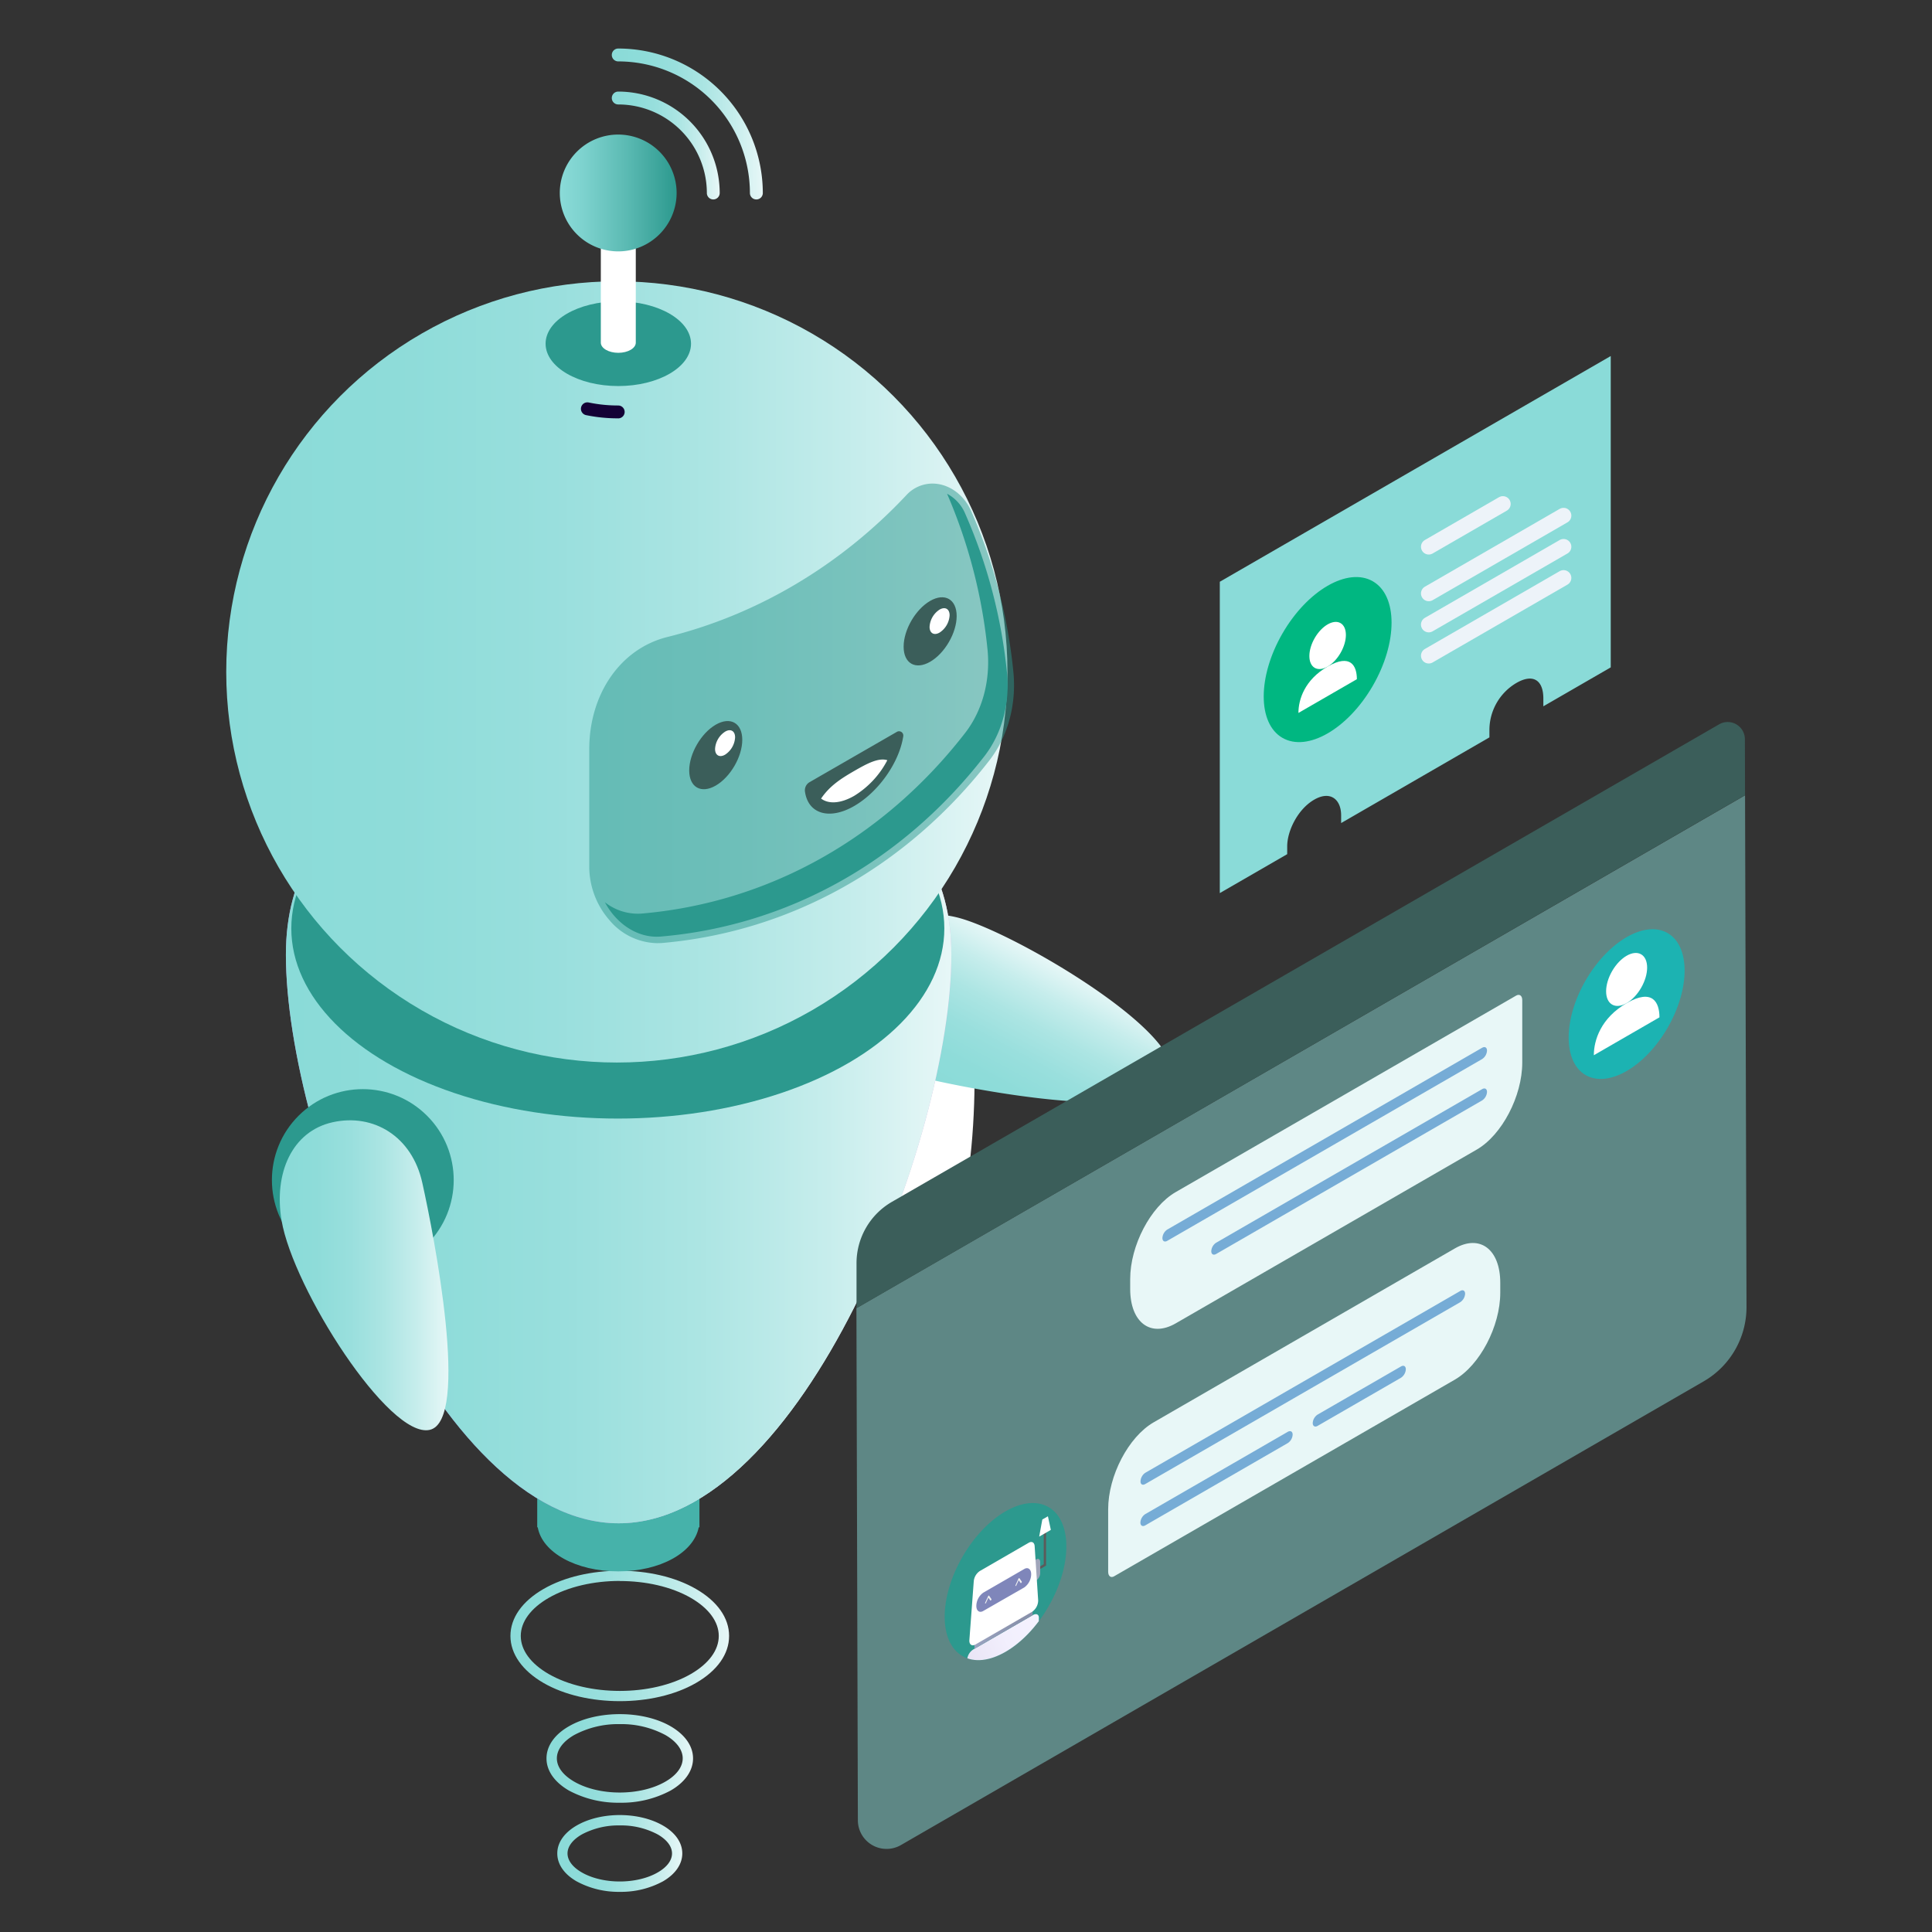 <?xml version="1.0" encoding="UTF-8"?> <svg xmlns="http://www.w3.org/2000/svg" xmlns:xlink="http://www.w3.org/1999/xlink" viewBox="0 0 600 600"><rect x="0" y="0" width="600" height="600" fill="#333333" stroke="none"/><defs><style>.cls-1,.cls-11{fill:#2c998e;}.cls-2{fill:url(#linear-gradient);}.cls-3{fill:url(#linear-gradient-2);}.cls-4{fill:url(#linear-gradient-3);}.cls-5{fill:#fff;}.cls-6{fill:#46b2aa;}.cls-7{fill:url(#linear-gradient-4);}.cls-8{fill:url(#linear-gradient-5);}.cls-9{fill:url(#linear-gradient-6);}.cls-10{fill:url(#linear-gradient-7);}.cls-11,.cls-18{opacity:0.5;}.cls-12{fill:url(#linear-gradient-8);}.cls-13{fill:#130135;}.cls-14{fill:url(#linear-gradient-9);}.cls-15{fill:url(#linear-gradient-10);}.cls-16{fill:url(#linear-gradient-11);}.cls-17{fill:#3b5e5a;}.cls-19{fill:#8adbd8;}.cls-20{fill:#e8f7f7;}.cls-21{fill:#76acd6;}.cls-22{fill:#1cb3b2;}.cls-23{fill:none;stroke:#edf3f9;stroke-linecap:round;stroke-linejoin:round;stroke-width:4.83px;}.cls-24{fill:#00b781;}.cls-25{clip-path:url(#clip-path);}.cls-26{fill:#5b5b5b;}.cls-27{fill:url(#linear-gradient-12);}.cls-28{fill:url(#linear-gradient-13);}.cls-29{fill:url(#linear-gradient-14);}.cls-30{fill:#7f86ba;}.cls-31{fill:#f1f2f2;}</style><linearGradient id="linear-gradient" x1="173.04" y1="575.61" x2="211.91" y2="575.61" gradientUnits="userSpaceOnUse"><stop offset="0" stop-color="#8adbd8"></stop><stop offset="0.22" stop-color="#8edcd9"></stop><stop offset="0.42" stop-color="#99dfdd"></stop><stop offset="0.62" stop-color="#ace5e3"></stop><stop offset="0.81" stop-color="#c6edec"></stop><stop offset="1" stop-color="#e7f7f7"></stop><stop offset="1" stop-color="#e8f7f7"></stop></linearGradient><linearGradient id="linear-gradient-2" x1="169.73" y1="546.06" x2="215.23" y2="546.06" xlink:href="#linear-gradient"></linearGradient><linearGradient id="linear-gradient-3" x1="158.52" y1="508.06" x2="226.43" y2="508.06" xlink:href="#linear-gradient"></linearGradient><linearGradient id="linear-gradient-4" x1="314.94" y1="240.03" x2="367.44" y2="240.03" gradientTransform="translate(-60.95 506.43) rotate(-61.55)" xlink:href="#linear-gradient"></linearGradient><linearGradient id="linear-gradient-5" x1="4095.03" y1="368.33" x2="4308.51" y2="336.01" gradientTransform="matrix(-1, 0, 0, 1, 4394.05, 0)" gradientUnits="userSpaceOnUse"><stop offset="0.01" stop-color="#c1a1d5"></stop><stop offset="0.04" stop-color="#c8abda"></stop><stop offset="0.1" stop-color="#dac6e6"></stop><stop offset="0.18" stop-color="#f7f2f9"></stop><stop offset="0.2" stop-color="#fff"></stop><stop offset="0.23" stop-color="#f9f5fb"></stop><stop offset="0.29" stop-color="#e9dbf2"></stop><stop offset="0.36" stop-color="#d1b4e3"></stop><stop offset="0.43" stop-color="#b395d6"></stop><stop offset="0.49" stop-color="#9c7dcb"></stop><stop offset="0.56" stop-color="#8e6ec5"></stop><stop offset="0.61" stop-color="#8969c3"></stop><stop offset="0.76" stop-color="#9471c6"></stop><stop offset="1" stop-color="#b086cc"></stop></linearGradient><linearGradient id="linear-gradient-6" x1="88.79" y1="353.61" x2="295.45" y2="353.61" xlink:href="#linear-gradient"></linearGradient><linearGradient id="linear-gradient-7" x1="70.26" y1="208.67" x2="312.88" y2="208.67" xlink:href="#linear-gradient"></linearGradient><linearGradient id="linear-gradient-8" x1="86.88" y1="396.05" x2="139.32" y2="396.05" xlink:href="#linear-gradient"></linearGradient><linearGradient id="linear-gradient-9" x1="190.01" y1="38.5" x2="236.9" y2="38.5" xlink:href="#linear-gradient"></linearGradient><linearGradient id="linear-gradient-10" x1="190.01" y1="45.19" x2="223.53" y2="45.19" xlink:href="#linear-gradient"></linearGradient><linearGradient id="linear-gradient-11" x1="173.89" y1="59.94" x2="210.15" y2="59.94" gradientUnits="userSpaceOnUse"><stop offset="0" stop-color="#8adbd8"></stop><stop offset="0.2" stop-color="#7dd2ce"></stop><stop offset="0.57" stop-color="#5bbab3"></stop><stop offset="1" stop-color="#2c998e"></stop></linearGradient><clipPath id="clip-path"><ellipse class="cls-1" cx="312.28" cy="491.18" rx="26.72" ry="15.43" transform="translate(-269.24 516.03) rotate(-60)"></ellipse></clipPath><linearGradient id="linear-gradient-12" x1="786.03" y1="-624.85" x2="820.13" y2="-608.06" gradientTransform="matrix(-0.87, 0.5, 0, 1.15, 1008.59, 824.47)" gradientUnits="userSpaceOnUse"><stop offset="0" stop-color="#f5f3ff"></stop><stop offset="0.36" stop-color="#f2effd"></stop><stop offset="0.7" stop-color="#e9e4f5"></stop><stop offset="1" stop-color="#dbd3ea"></stop></linearGradient><linearGradient id="linear-gradient-13" x1="1012.97" y1="-636.73" x2="1018.04" y2="-634.23" gradientTransform="matrix(-0.87, 0.5, -0.5, 1.44, 883.11, 896.92)" gradientUnits="userSpaceOnUse"><stop offset="0" stop-color="#a0a5ba"></stop><stop offset="1" stop-color="#d3d5dd"></stop></linearGradient><linearGradient id="linear-gradient-14" x1="794.32" y1="-624.37" x2="815.18" y2="-624.37" gradientTransform="matrix(-0.87, 0.5, 0, 1.15, 1008.59, 824.47)" gradientUnits="userSpaceOnUse"><stop offset="0" stop-color="#8991ab"></stop><stop offset="1" stop-color="#9da6c4"></stop></linearGradient></defs><g id="Layer_14" data-name="Layer 14"><path class="cls-2" d="M192.48,587.53a27.31,27.31,0,0,1-13.41-3.26c-3.89-2.24-6-5.32-6-8.67s2.14-6.42,6-8.66c7.52-4.35,19.3-4.34,26.82,0,3.88,2.24,6,5.32,6,8.66s-2.14,6.43-6,8.67h0A27.33,27.33,0,0,1,192.48,587.53Zm0-20.63a24.26,24.26,0,0,0-11.81,2.81c-2.85,1.65-4.42,3.74-4.42,5.89s1.57,4.25,4.42,5.89c6.51,3.76,17.1,3.76,23.61,0h0c2.85-1.64,4.42-3.73,4.42-5.89s-1.57-4.24-4.42-5.89A24.22,24.22,0,0,0,192.48,566.9Z"></path><path class="cls-3" d="M192.48,559.85a32.33,32.33,0,0,1-15.76-3.76c-4.51-2.61-7-6.16-7-10s2.48-7.42,7-10c8.69-5,22.82-5,31.51,0,4.51,2.61,7,6.17,7,10s-2.48,7.41-7,10h0A32.29,32.29,0,0,1,192.48,559.85Zm0-24.41a28.94,28.94,0,0,0-14.15,3.38c-3.48,2-5.39,4.58-5.39,7.25s1.91,5.23,5.39,7.24c7.8,4.5,20.5,4.5,28.3,0,3.48-2,5.39-4.58,5.39-7.24s-1.91-5.24-5.39-7.25A29,29,0,0,0,192.48,535.44Z"></path><path class="cls-4" d="M192.48,528.31c-8.58,0-17.15-1.88-23.68-5.65s-10.28-9-10.28-14.6,3.65-10.77,10.28-14.59c13.06-7.55,34.3-7.55,47.35,0,6.63,3.82,10.28,9,10.28,14.59s-3.65,10.77-10.28,14.6h0C209.63,526.43,201.05,528.31,192.48,528.31Zm0-37.34c-8,0-16,1.76-22.08,5.27-5.59,3.23-8.67,7.43-8.67,11.82s3.08,8.59,8.67,11.82c12.18,7,32,7,44.15,0h0c5.59-3.23,8.67-7.43,8.67-11.82s-3.08-8.59-8.67-11.82C208.46,492.73,200.47,491,192.48,491Z"></path><path class="cls-5" d="M168.8,465.8h46.37v6.54h0c0,.06,0,.12,0,.18C215.17,480,204.79,486,192,486s-23.19-6-23.19-13.51c0-.06,0-.12,0-.18h0Z"></path><path class="cls-6" d="M192,488c-13.13,0-23.61-5.88-25-13.68h-.16v-1.82h0v-8.74h50.38v10.56H217C215.43,482.24,205,488,192,488Z"></path><path class="cls-5" d="M254.8,321.17c3.65,16.42,22.47,72.63,35.12,69.82s15.16-63.41,10.67-80c-3.87-14.3-15.23-21.66-27.88-18.85S251.59,306.72,254.8,321.17Z"></path><path class="cls-7" d="M363.2,336.13h0c-7.62,14.05-71.72.11-80.08-2.28-14.5-4.13-22.39-17.91-18.36-32.05a26.24,26.24,0,0,1,2.16-5.32c5.54-10.24,17.07-14.69,30.08-11.62,14.29,3.38,56.16,27.17,65.16,42.51,1.65,2.82,2.18,5.33,1.56,7.49A6.4,6.4,0,0,1,363.2,336.13Z"></path><path class="cls-8" d="M88.79,296.5c0,57.07,46.26,176.57,103.33,176.57S295.45,353.57,295.45,296.5c0-50.24-46.26-62.34-103.33-62.34S88.79,246.26,88.79,296.5Z"></path><path class="cls-9" d="M88.79,296.5c0,57.07,46.26,176.57,103.33,176.57S295.45,353.57,295.45,296.5c0-50.24-46.26-62.34-103.33-62.34S88.79,246.26,88.79,296.5Z"></path><ellipse class="cls-1" cx="191.87" cy="288.33" rx="101.4" ry="59.05"></ellipse><circle class="cls-10" cx="191.57" cy="208.67" r="121.31"></circle><path class="cls-11" d="M204,292.91a19.84,19.84,0,0,1-14.75-7.17A25.36,25.36,0,0,1,183,269.05V232.72c0-17.28,9.76-31.3,24.28-34.9,28-6.95,53.7-22.2,74.25-44.1a11,11,0,0,1,8.05-3.54c5,0,9.69,3.33,12,8.47a164.14,164.14,0,0,1,13.13,50c1,10.07-1.68,20-7.35,27.37-25.76,33.22-61.95,53.41-101.91,56.85C204.93,292.89,204.44,292.91,204,292.91Z"></path><path class="cls-1" d="M199.24,283.72c39.38-3.39,75.09-23.32,100.49-56.09h0c5.35-6.89,7.91-16.26,6.95-25.93a162.44,162.44,0,0,0-12.56-48.36,12.35,12.35,0,0,1,5.6,6.12,162.63,162.63,0,0,1,13,49.37c1,9.68-1.6,19-6.95,25.94h0c-25.4,32.76-61.11,52.7-100.5,56.08-7.13.62-13.81-3.89-17.42-10.65A16.55,16.55,0,0,0,199.24,283.72Z"></path><circle class="cls-1" cx="112.67" cy="366.47" r="28.23" transform="translate(-226.13 187.01) rotate(-45)"></circle><path class="cls-12" d="M87.44,379c3.58,21.23,33.4,67.87,46,65.06s1.37-60.26-2.28-76.68C128,352.91,116,345.71,103.32,348.52S85,364.38,87.44,379Z"></path><path class="cls-13" d="M192,129.92a48.56,48.56,0,0,1-10-1,2,2,0,0,1,.84-3.92,44.57,44.57,0,0,0,9.15.93,2,2,0,1,1,0,4Z"></path><path class="cls-1" d="M169.44,106.74c0,7.26,10.11,13.15,22.58,13.15S214.6,114,214.6,106.74,204.49,93.59,192,93.59,169.44,99.48,169.44,106.74Z"></path><path class="cls-5" d="M197.45,58.56H186.59v47.85c0,1.74,2.43,3.16,5.43,3.16s5.43-1.42,5.43-3.16Z"></path><path class="cls-14" d="M234.89,61.94a2,2,0,0,1-2-2A40.92,40.92,0,0,0,192,19.07a2,2,0,1,1,0-4A44.93,44.93,0,0,1,236.9,59.94,2,2,0,0,1,234.89,61.94Z"></path><path class="cls-15" d="M221.52,61.94a2,2,0,0,1-2-2A27.54,27.54,0,0,0,192,32.44a2,2,0,1,1,0-4,31.55,31.55,0,0,1,31.51,31.51A2,2,0,0,1,221.52,61.94Z"></path><path class="cls-5" d="M175.89,59.94A16.13,16.13,0,1,0,192,43.81,16.13,16.13,0,0,0,175.89,59.94Z"></path><path class="cls-16" d="M192,78.07a18.14,18.14,0,1,1,18.13-18.13A18.15,18.15,0,0,1,192,78.07Z"></path><path class="cls-17" d="M278.52,227.29a1.33,1.33,0,0,1,2,1.33c-1.19,8-7.56,17.25-15.24,21.69S251,252.78,250,245.9a2.92,2.92,0,0,1,1.43-3Z"></path><path class="cls-5" d="M265.27,247.16a28.25,28.25,0,0,0,10.3-11.07c-2.74-.86-6.34,1.06-10.3,3.35S257.7,244,255,248C257.27,249.74,261,249.61,265.27,247.16Z"></path><path class="cls-17" d="M230.52,229.76c0,5.22-3.69,11.58-8.24,14.21s-8.24.52-8.24-4.7,3.69-11.58,8.24-14.21S230.52,224.54,230.52,229.76Z"></path><path class="cls-17" d="M297.1,191.32c0,5.22-3.69,11.58-8.24,14.2s-8.23.53-8.23-4.69,3.68-11.58,8.23-14.21S297.1,186.1,297.1,191.32Z"></path><path class="cls-5" d="M228.29,229a6.86,6.86,0,0,1-3.11,5.37c-1.72,1-3.11.2-3.11-1.78a6.84,6.84,0,0,1,3.11-5.36C226.9,226.2,228.29,227,228.29,229Z"></path><path class="cls-5" d="M294.91,191.08a6.84,6.84,0,0,1-3.11,5.37c-1.72,1-3.11.2-3.11-1.77a6.84,6.84,0,0,1,3.11-5.37C293.52,188.32,294.91,189.11,294.91,191.08Z"></path><g class="cls-18"><path class="cls-19" d="M266.42,565.26l-.45-159L541.94,247l.45,159A26.62,26.62,0,0,1,529.07,429L279.79,573A8.91,8.91,0,0,1,266.42,565.26Z"></path></g><path class="cls-17" d="M541.89,229.49l.05,17.46L266,406.28l0-13.94a22,22,0,0,1,11-19.1l257-148.36A5.34,5.34,0,0,1,541.89,229.49Z"></path><path class="cls-20" d="M365.1,411l93.54-54c7.79-4.51,14.11-16.58,14.11-27v-19.4c0-1.38-.84-2-1.88-1.42L365.1,370.23c-7.79,4.51-14.11,16.58-14.11,27v3.08C351,410.69,357.31,415.47,365.1,411Z"></path><path class="cls-21" d="M362.51,385.35l97.77-56.44a3.36,3.36,0,0,0,1.52-2.63c0-1-.68-1.36-1.52-.88l-97.77,56.45a3.35,3.35,0,0,0-1.51,2.63C361,385.45,361.67,385.84,362.51,385.35Z"></path><path class="cls-21" d="M377.68,389.44l82.6-47.69a3.35,3.35,0,0,0,1.52-2.63c0-1-.68-1.36-1.52-.87l-82.6,47.69a3.36,3.36,0,0,0-1.51,2.62C376.17,389.53,376.85,389.92,377.68,389.44Z"></path><path class="cls-20" d="M346,489.53,451.8,428.47c7.79-4.51,14.12-16.58,14.12-27v-3.08c0-10.4-6.33-15.18-14.12-10.67l-93.53,54c-7.8,4.51-14.12,16.58-14.12,27v19.4C344.15,489.49,345,490.13,346,489.53Z"></path><path class="cls-21" d="M355.67,460.88l97.78-56.45A3.36,3.36,0,0,0,455,401.8c0-1-.68-1.36-1.51-.87l-97.78,56.44a3.38,3.38,0,0,0-1.51,2.63C354.16,461,354.84,461.36,355.67,460.88Z"></path><path class="cls-21" d="M355.67,473.72l44.25-25.55a3.34,3.34,0,0,0,1.52-2.62c0-1-.68-1.36-1.52-.88l-44.25,25.55a3.36,3.36,0,0,0-1.51,2.62C354.16,473.81,354.84,474.2,355.67,473.72Z"></path><path class="cls-21" d="M409.2,442.82l25.88-14.94a3.38,3.38,0,0,0,1.51-2.63c0-1-.68-1.36-1.51-.88L409.2,439.31a3.36,3.36,0,0,0-1.52,2.63C407.68,442.91,408.36,443.3,409.2,442.82Z"></path><ellipse class="cls-22" cx="505.17" cy="311.83" rx="25.46" ry="14.7" transform="translate(-17.47 593.4) rotate(-60)"></ellipse><ellipse class="cls-5" cx="505.17" cy="304.17" rx="9.01" ry="5.2" transform="translate(-10.84 589.58) rotate(-60)"></ellipse><path class="cls-5" d="M505.17,311.53c-8,4.64-10.19,11.51-10.19,16.18l20.38-11.77C515.36,311.27,513.2,306.89,505.17,311.53Z"></path><path class="cls-19" d="M378.82,180.67v96.69l20.93-12.09v-2.41c0-4.84,3.29-11.57,8.38-14.51s8.37,0,8.37,4.84v2.42L462.55,229V226.6a17,17,0,0,1,8.38-14.5c5.07-2.94,8.37-1,8.37,4.83v2.42l20.93-12.09V110.57Z"></path><line class="cls-23" x1="443.71" y1="203.64" x2="485.58" y2="179.47"></line><line class="cls-23" x1="443.71" y1="193.97" x2="485.58" y2="169.8"></line><line class="cls-23" x1="443.71" y1="184.3" x2="485.58" y2="160.13"></line><line class="cls-23" x1="443.71" y1="169.8" x2="466.74" y2="156.5"></line><ellipse class="cls-24" cx="412.31" cy="204.84" rx="28.07" ry="16.21" transform="translate(28.76 459.49) rotate(-60)"></ellipse><ellipse class="cls-5" cx="412.31" cy="200.46" rx="8.02" ry="4.63" transform="translate(32.55 457.3) rotate(-60)"></ellipse><path class="cls-5" d="M412.31,207c-7.15,4.13-9.07,10.25-9.07,14.41l18.15-10.48C421.39,206.79,419.46,202.88,412.31,207Z"></path><ellipse class="cls-1" cx="312.28" cy="491.18" rx="26.72" ry="15.43" transform="translate(-269.24 516.03) rotate(-60)"></ellipse><g class="cls-25"><polygon class="cls-26" points="321.69 488.04 324.87 486.21 324.87 474.26 324.14 474.68 324.14 485.79 321.69 487.21 321.69 488.04"></polygon><path class="cls-27" d="M302.94,530.49l17.58-10.15a3.91,3.91,0,0,0,1.89-3.18l.22-14.87c-.07-1-.89-1.28-1.89-.7l-18.45,10.65a4.06,4.06,0,0,0-1.88,2.85l.64,14.36C300.94,530.66,301.82,531.14,302.94,530.49Z"></path><path class="cls-28" d="M319.3,492.26l2.57-1.49a2.8,2.8,0,0,0,1.17-2.24v-3.37c0-.86-.52-1.26-1.17-.89l-2.57,1.49Z"></path><polygon class="cls-29" points="302.63 512.04 320.69 501.62 320.69 499.73 302.63 510.16 302.63 512.04"></polygon><path class="cls-5" d="M302.94,510.71l17.58-10.15a4.29,4.29,0,0,0,1.89-3.57l-1.09-16.84c-.08-1.16-.9-1.61-1.89-1l-15.13,8.74a4.31,4.31,0,0,0-1.89,3.18l-1.36,18.25C300.94,510.69,301.82,511.36,302.94,510.71Z"></path><path class="cls-30" d="M305.36,500.3,318.09,493a5.12,5.12,0,0,0,2.15-4.1h0c0-1.59-1-2.31-2.15-1.63l-12.73,7.35a5.17,5.17,0,0,0-2.15,4.11h0C303.21,500.26,304.18,501,305.36,500.3Z"></path><polygon class="cls-5" points="322.73 477.21 326.35 475.12 325.44 470.9 323.7 471.9 322.73 477.21"></polygon><path class="cls-31" d="M317.15,491.57a.32.32,0,0,0,.09-.08.3.3,0,0,0,.07-.32l-.73-1.05c0-.05-.08-.05-.14,0a.32.32,0,0,0-.16.18l-.91,2c-.06.13,0,.25,0,.27s.2-.07.26-.2l.74-1.63.58.85A.11.11,0,0,0,317.15,491.57Z"></path><path class="cls-31" d="M307.73,497a.32.32,0,0,0,.09-.08.3.3,0,0,0,.07-.32l-.73-1.05c0-.05-.08-.05-.14,0s-.12.1-.16.18l-.91,2c-.06.13,0,.24,0,.27a.3.3,0,0,0,.26-.2l.74-1.63.59.85A.11.11,0,0,0,307.73,497Z"></path></g></g></svg> 